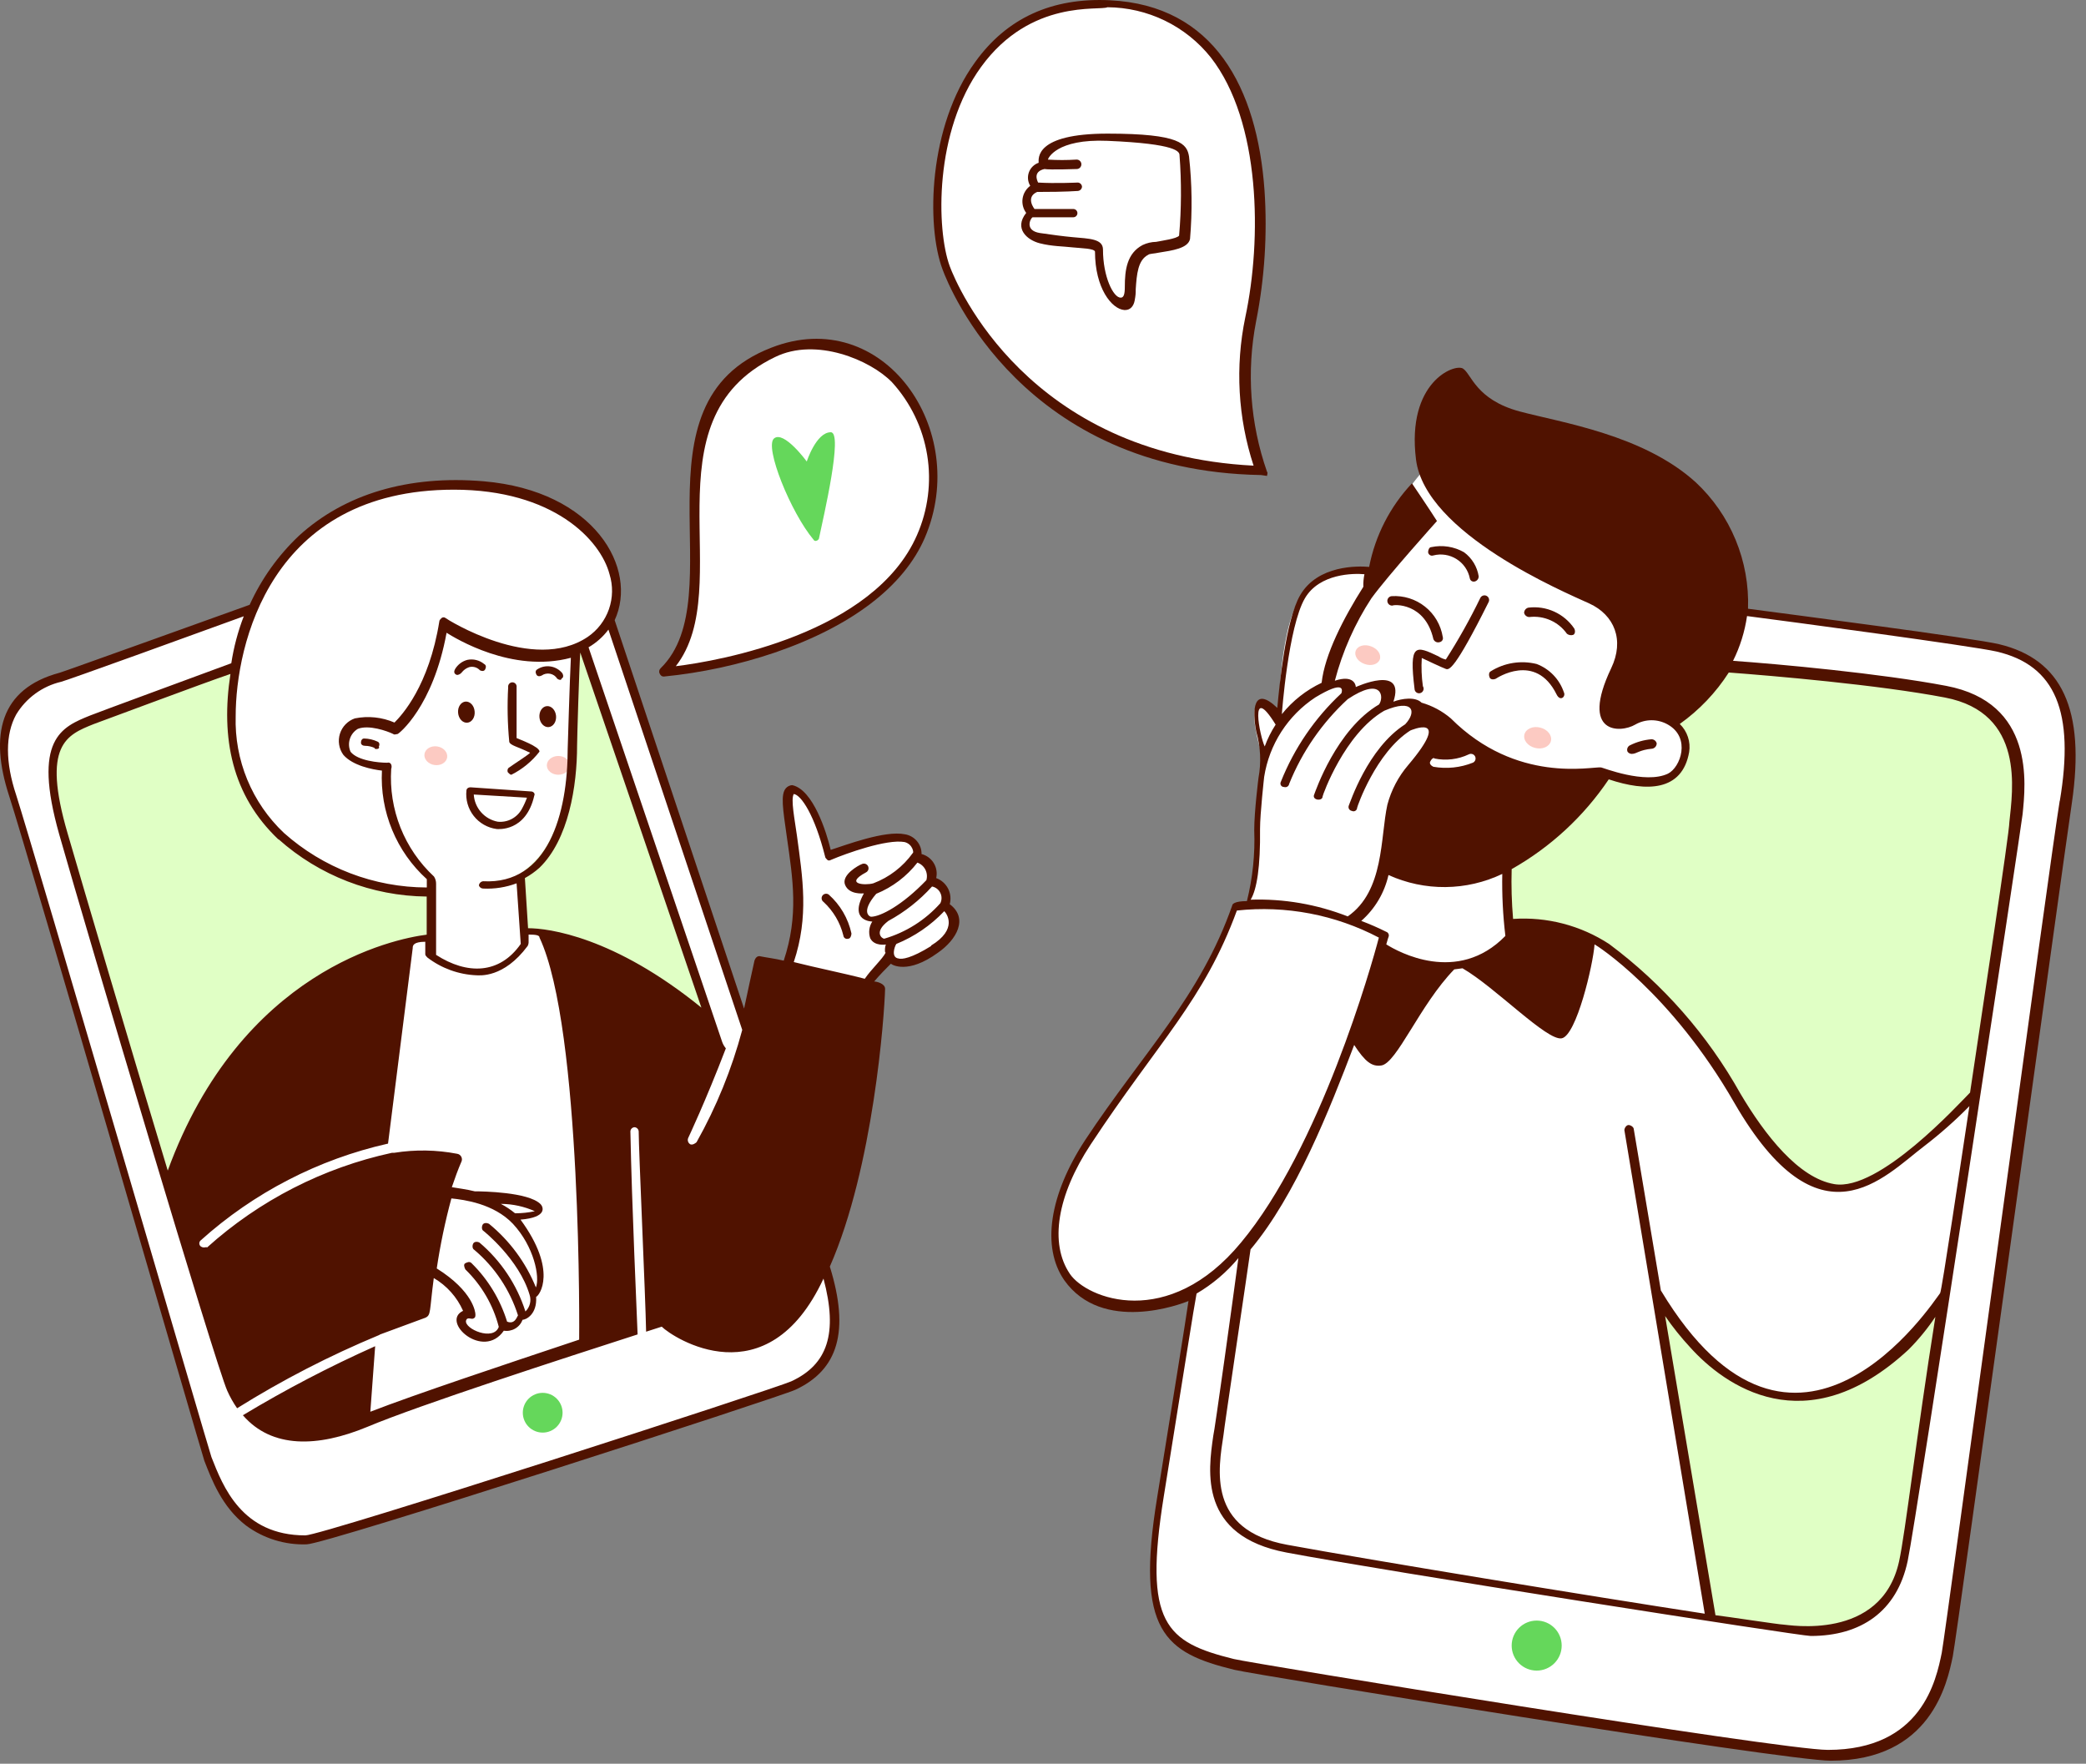 <svg width="110" height="93" viewBox="0 0 110 93" fill="none" xmlns="http://www.w3.org/2000/svg">
<rect x="0" y="0" width="110" height="93" fill="#808080" stroke="none"/>
<path d="M66.496 24.83C65.597 22.241 65.398 19.459 65.92 16.767C66.859 11.976 67.291 0.549 58.433 0.192C49.351 -0.171 48.642 10.818 49.904 14.124C51.234 17.608 56.089 24.445 66.496 24.83Z" fill="white"/>
<path d="M35.005 35.462C35.005 35.462 45.843 34.523 48.545 28.303C50.964 22.74 46.391 16.387 40.729 18.61C33.38 21.496 38.967 31.655 35.005 35.462Z" fill="white"/>
<path d="M66.496 25.049C53.993 24.83 50.082 15.247 49.702 14.204C48.838 11.901 48.948 6.666 51.43 3.262C53.089 0.958 55.462 -0.136 58.531 0.014C64.02 0.284 66.295 4.621 66.681 10.035C66.836 12.348 66.687 14.671 66.237 16.946C65.723 19.594 65.922 22.331 66.813 24.877C66.871 24.928 66.813 25.038 66.813 25.095L66.496 25.049ZM51.741 3.521C49.259 6.93 49.374 12.108 50.082 14.037C50.468 15.08 54.212 23.949 66.105 24.554C65.278 22.03 65.127 19.333 65.667 16.733C66.543 12.626 66.491 6.412 63.847 3.026C63.194 2.206 62.365 1.544 61.423 1.086C60.48 0.629 59.447 0.388 58.399 0.382C57.996 0.584 54.361 -0.079 51.741 3.521Z" fill="#501200"/>
<path d="M35.004 35.675C34.895 35.675 34.837 35.623 34.78 35.508C34.76 35.463 34.755 35.412 34.765 35.364C34.775 35.315 34.801 35.271 34.837 35.237C38.725 31.43 33.075 21.271 40.672 18.334C46.563 16.03 51.211 22.665 48.769 28.355C47.658 30.935 44.899 33.02 40.867 34.408C38.968 35.051 37.001 35.477 35.004 35.675ZM40.867 18.829C33.956 22.164 38.909 30.924 35.638 35.128C37.942 34.852 46.091 33.4 48.355 28.217C48.939 26.89 49.126 25.421 48.892 23.99C48.658 22.558 48.013 21.226 47.036 20.154C45.907 18.99 43.033 17.764 40.867 18.829Z" fill="#501200"/>
<path d="M62.701 8.255C62.592 7.593 62.258 7.046 58.404 7.046C54.551 7.046 54.77 8.365 54.77 8.583C54.653 8.623 54.546 8.689 54.457 8.776C54.368 8.862 54.3 8.968 54.257 9.085C54.215 9.201 54.199 9.326 54.211 9.45C54.223 9.573 54.263 9.692 54.327 9.799C54.219 9.878 54.128 9.978 54.059 10.093C53.989 10.208 53.944 10.336 53.924 10.469C53.904 10.601 53.911 10.737 53.943 10.867C53.976 10.997 54.034 11.119 54.114 11.227C53.452 12.056 54.171 12.661 54.828 12.828C55.484 12.995 56.043 12.984 56.59 13.047C57.034 13.093 57.696 13.099 57.742 13.266C57.742 15.195 58.623 16.295 59.286 16.347H59.337C59.614 16.347 59.781 16.128 59.833 15.852C59.885 15.575 59.89 15.466 59.89 15.247C59.942 14.475 60 13.709 60.553 13.433C60.605 13.375 60.881 13.375 61.1 13.323C61.82 13.208 62.643 13.099 62.753 12.604C62.877 11.156 62.86 9.699 62.701 8.255ZM62.177 12.425C62.067 12.586 61.244 12.696 60.967 12.753C60.72 12.757 60.477 12.814 60.253 12.92C59.424 13.358 59.315 14.239 59.315 15.12C59.315 15.506 59.263 15.696 59.096 15.696C58.71 15.696 58.163 14.596 58.163 13.162C58.163 12.586 57.443 12.586 56.562 12.505C56.066 12.46 55.467 12.379 54.834 12.287C54.01 12.154 54.338 11.515 54.448 11.457H56.596C56.654 11.457 56.71 11.434 56.751 11.393C56.792 11.352 56.815 11.296 56.815 11.239C56.815 11.181 56.792 11.125 56.751 11.084C56.71 11.043 56.654 11.02 56.596 11.02H54.551C54.551 11.02 54.056 10.403 54.69 10.121C56.354 10.121 56.706 10.069 56.838 10.069C56.895 10.064 56.949 10.039 56.989 9.997C57.029 9.956 57.053 9.902 57.057 9.845C57.053 9.788 57.029 9.735 56.988 9.694C56.948 9.654 56.895 9.63 56.838 9.626C56.838 9.626 55.623 9.683 54.742 9.626C54.69 9.516 54.465 9.05 55.076 8.912C55.346 8.964 56.803 8.912 56.803 8.912C56.836 8.908 56.867 8.898 56.896 8.882C56.925 8.866 56.95 8.845 56.97 8.819C56.99 8.793 57.005 8.764 57.014 8.732C57.023 8.701 57.026 8.668 57.022 8.635C57.019 8.603 57.008 8.571 56.992 8.543C56.977 8.514 56.955 8.489 56.929 8.469C56.904 8.448 56.874 8.433 56.843 8.424C56.811 8.415 56.778 8.413 56.746 8.416C56.251 8.447 55.755 8.447 55.26 8.416C55.26 8.359 55.703 7.311 58.399 7.426C62.09 7.581 62.2 8.002 62.2 8.192C62.307 9.601 62.3 11.017 62.177 12.425Z" fill="#501200"/>
<path d="M43.81 22.792C43.039 22.792 42.543 24.335 42.543 24.335C42.543 24.335 41.334 22.682 40.816 23.12C40.297 23.558 41.697 27.03 42.906 28.465C42.964 28.574 43.131 28.516 43.183 28.407C43.425 27.249 44.473 22.792 43.81 22.792Z" fill="#65D75B"/>
<path d="M8.794 61.995C8.794 61.995 16.776 41.838 37.262 53.408L29.199 29.346L4.993 37.881C3.455 38.457 2.188 39.695 3.265 43.606L8.794 61.995Z" fill="#E0FFC5"/>
<path d="M32.142 32.703C33.461 30.227 31.151 26.138 25.421 25.654C19.368 25.147 15.123 27.802 13.252 32.151C11.328 32.813 6.761 34.454 2.96 35.675C-1.492 37.132 0.552 41.676 0.754 42.373C0.955 43.07 8.817 69.575 10.723 76.186C12.63 82.798 16.782 81.162 18.101 80.701C19.149 80.327 29.619 77.246 41.334 73.266C42.129 73.041 42.823 72.548 43.298 71.872C43.773 71.195 44.001 70.376 43.943 69.552C43.886 68.343 43.626 67.153 43.171 66.032C41.161 60.043 32.165 32.79 32.142 32.703ZM22.726 49.549L21.62 49.774C17.076 50.862 11.829 54.502 9.036 62.894C6.686 55.044 3.593 44.948 3.011 42.615C2.13 39.09 3.893 38.434 4.388 38.152C4.774 37.939 10.061 36.061 12.37 35.272C12.238 36.091 12.165 36.919 12.152 37.748C12.152 45.184 19.529 47.223 22.726 47.056V49.549ZM27.512 49.054L27.293 46.174C28.393 45.351 29.977 44.251 30.046 38.52C30.092 34.725 30.155 34.23 30.155 34.23L30.599 34.005L37.21 53.587C35.922 52.332 34.433 51.302 32.804 50.54C29.303 48.922 27.512 49.054 27.512 49.054Z" fill="white"/>
<path d="M22.908 40.339C23.067 40.363 23.227 40.334 23.352 40.259C23.479 40.184 23.56 40.069 23.58 39.939C23.599 39.809 23.555 39.675 23.456 39.566C23.358 39.458 23.214 39.383 23.055 39.359C22.896 39.336 22.736 39.364 22.611 39.44C22.485 39.515 22.403 39.63 22.384 39.76C22.364 39.89 22.408 40.024 22.507 40.132C22.605 40.241 22.75 40.315 22.908 40.339Z" fill="#FCCAC2"/>
<path d="M28.836 40.358C28.836 40.489 28.9 40.615 29.013 40.708C29.127 40.801 29.281 40.853 29.441 40.853C29.601 40.853 29.755 40.801 29.869 40.708C29.982 40.615 30.046 40.489 30.046 40.358C30.046 40.226 29.982 40.1 29.869 40.007C29.755 39.914 29.601 39.862 29.441 39.862C29.281 39.862 29.127 39.914 29.013 40.007C28.9 40.1 28.836 40.226 28.836 40.358Z" fill="#FCCAC2"/>
<path d="M41.61 51.012C41.841 49.943 41.987 48.856 42.048 47.764C42.198 45.397 41.057 41.924 41.777 41.711C42.157 41.596 43.373 42.978 43.701 45.126C44.777 44.687 45.906 44.39 47.059 44.245C48.211 44.216 48.383 44.821 48.326 45.236C48.465 45.261 48.598 45.314 48.716 45.392C48.834 45.471 48.935 45.572 49.013 45.691C49.091 45.809 49.143 45.943 49.168 46.082C49.192 46.222 49.188 46.365 49.155 46.503C49.293 46.535 49.423 46.596 49.535 46.682C49.648 46.768 49.741 46.877 49.809 47.002C49.876 47.126 49.917 47.264 49.927 47.405C49.937 47.546 49.918 47.688 49.869 47.822C49.869 47.822 51.188 48.398 49.541 49.86C47.894 51.323 47.007 50.517 47.007 50.517C47.007 50.517 45.907 51.565 45.682 51.842L41.61 51.012Z" fill="white"/>
<path d="M44.473 49.331C44.306 48.649 43.941 48.032 43.425 47.557C43.373 47.52 43.339 47.465 43.329 47.402C43.318 47.34 43.333 47.277 43.37 47.225C43.407 47.174 43.462 47.14 43.524 47.13C43.586 47.119 43.65 47.134 43.701 47.171C44.307 47.71 44.727 48.428 44.899 49.221C44.899 49.331 44.841 49.498 44.732 49.498C44.704 49.507 44.674 49.511 44.644 49.507C44.615 49.504 44.587 49.493 44.562 49.477C44.537 49.461 44.516 49.44 44.5 49.414C44.485 49.389 44.475 49.36 44.473 49.331Z" fill="#501200"/>
<path d="M26.964 40.853C26.907 40.853 26.855 40.795 26.797 40.743C26.74 40.692 26.746 40.519 26.855 40.467C27.241 40.191 27.736 39.891 27.955 39.695C27.293 39.367 26.907 39.309 26.855 39.119C26.763 38.162 26.744 37.2 26.797 36.24C26.792 36.208 26.794 36.175 26.803 36.143C26.812 36.112 26.827 36.083 26.848 36.058C26.869 36.033 26.895 36.014 26.925 36C26.954 35.986 26.987 35.979 27.019 35.979C27.052 35.979 27.084 35.986 27.113 36C27.143 36.014 27.169 36.033 27.19 36.058C27.211 36.083 27.227 36.112 27.235 36.143C27.244 36.175 27.246 36.208 27.241 36.24V38.918C27.35 38.975 28.45 39.361 28.45 39.632C28.053 40.145 27.545 40.563 26.964 40.853Z" fill="#501200"/>
<path d="M26.193 43.715C25.713 43.652 25.277 43.403 24.979 43.022C24.68 42.64 24.544 42.157 24.597 41.676C24.597 41.625 24.649 41.515 24.816 41.515L28.007 41.734C28.122 41.734 28.232 41.843 28.174 41.953C27.736 43.882 26.25 43.715 26.193 43.715ZM24.983 41.895C25.004 42.241 25.14 42.57 25.37 42.83C25.6 43.09 25.91 43.266 26.25 43.329C26.502 43.354 26.756 43.305 26.98 43.187C27.204 43.069 27.389 42.889 27.512 42.667C27.62 42.473 27.713 42.271 27.788 42.062L24.983 41.895Z" fill="#501200"/>
<path d="M19.863 39.494C19.806 39.494 19.748 39.494 19.748 39.436C19.592 39.366 19.424 39.329 19.253 39.327C19.143 39.327 19.034 39.275 19.034 39.16C19.034 39.044 19.091 38.941 19.201 38.941C19.448 38.947 19.691 39.003 19.915 39.108C20.024 39.16 20.024 39.275 19.973 39.384C20.024 39.419 19.973 39.494 19.863 39.494Z" fill="#501200"/>
<path d="M28.446 37.826C28.459 37.973 28.518 38.109 28.61 38.206C28.701 38.302 28.818 38.35 28.934 38.34C29.05 38.329 29.156 38.261 29.229 38.15C29.302 38.039 29.335 37.894 29.322 37.747C29.308 37.601 29.25 37.464 29.158 37.368C29.067 37.272 28.95 37.223 28.834 37.234C28.718 37.244 28.612 37.313 28.539 37.424C28.466 37.535 28.433 37.68 28.446 37.826Z" fill="#501200"/>
<path d="M24.157 37.59C24.163 37.663 24.18 37.734 24.208 37.8C24.236 37.865 24.273 37.924 24.318 37.972C24.363 38.02 24.415 38.057 24.471 38.08C24.527 38.104 24.585 38.113 24.643 38.108C24.7 38.103 24.756 38.083 24.807 38.051C24.857 38.018 24.902 37.973 24.938 37.917C24.974 37.862 25.001 37.798 25.016 37.728C25.032 37.659 25.036 37.586 25.029 37.513C25.023 37.44 25.006 37.369 24.979 37.303C24.951 37.238 24.914 37.179 24.869 37.131C24.823 37.083 24.771 37.046 24.716 37.023C24.66 36.999 24.602 36.99 24.544 36.995C24.486 37 24.431 37.02 24.38 37.053C24.329 37.085 24.285 37.13 24.249 37.186C24.213 37.241 24.186 37.305 24.17 37.375C24.155 37.444 24.15 37.517 24.157 37.59Z" fill="#501200"/>
<path d="M50.082 47.678C50.156 47.401 50.124 47.106 49.992 46.851C49.859 46.597 49.637 46.401 49.368 46.301C49.429 46.031 49.383 45.748 49.239 45.511C49.095 45.275 48.864 45.104 48.596 45.034C48.599 44.783 48.512 44.54 48.35 44.349C48.188 44.157 47.963 44.03 47.715 43.992C46.667 43.773 44.576 44.568 43.805 44.815C43.586 43.882 42.872 41.625 41.772 41.4C41.708 41.404 41.645 41.421 41.588 41.45C41.53 41.478 41.479 41.518 41.438 41.567C41.161 41.895 41.276 42.615 41.495 44.153C41.812 46.376 42.123 48.265 41.328 50.655C40.833 50.54 40.395 50.488 40.119 50.431C39.952 50.379 39.842 50.488 39.785 50.655C39.675 51.151 39.456 52.141 39.237 53.184L32.413 32.703C33.668 29.991 31.37 25.879 25.502 25.378C21.533 25.044 18.181 26.046 15.757 28.257C14.666 29.29 13.786 30.524 13.165 31.891C12.232 32.225 3.201 35.474 3.144 35.474C-0.024 36.32 -0.554 38.785 0.477 41.953C1.508 45.12 10.723 76.929 10.775 77.027C11.161 78.018 11.702 79.463 12.975 80.442C13.898 81.124 15.025 81.473 16.172 81.433C17.162 81.433 41.115 73.669 41.939 73.284C44.196 72.235 44.818 70.202 43.759 66.787C46.062 61.558 46.638 53.541 46.673 52.141C46.673 51.865 46.235 51.755 46.097 51.755C46.373 51.421 46.759 51.035 46.978 50.816C47.036 50.874 47.871 51.392 49.455 50.24C50.445 49.555 51.084 48.426 50.082 47.678ZM48.355 45.478C48.542 45.539 48.698 45.67 48.791 45.844C48.883 46.018 48.904 46.221 48.85 46.411C47.583 47.735 46.425 48.34 45.93 48.34C45.878 48.34 45.354 48.121 46.206 47.13C47.064 46.78 47.815 46.21 48.383 45.478H48.355ZM39.14 54.307C38.589 56.373 37.78 58.362 36.732 60.227C36.675 60.285 36.513 60.394 36.398 60.337C36.344 60.304 36.303 60.253 36.282 60.193C36.262 60.133 36.265 60.067 36.289 60.008C36.289 60.008 37.216 58.05 38.276 55.28C38.195 55.182 38.13 55.071 38.086 54.952L31.036 34.132C31.445 33.894 31.801 33.577 32.084 33.199L39.14 54.307ZM25.479 46.854C26.079 46.883 26.678 46.789 27.241 46.578L27.46 49.774C26.342 51.381 24.626 51.404 22.996 50.35V46.606C22.999 46.47 22.961 46.335 22.887 46.221C22.113 45.502 21.509 44.62 21.118 43.639C20.728 42.657 20.561 41.602 20.629 40.548C20.687 40.386 20.629 40.162 20.41 40.219C19.973 40.219 18.867 40.116 18.487 39.643C18.391 39.43 18.377 39.189 18.448 38.967C18.517 38.744 18.667 38.554 18.867 38.434C19.443 38.204 20.41 38.543 20.739 38.705C20.796 38.762 20.906 38.705 20.963 38.705C21.021 38.705 22.835 37.276 23.549 33.366C23.993 33.642 27.005 35.514 30.103 34.685C30.046 35.79 29.936 39.476 29.936 39.476C29.936 42.932 28.894 46.653 25.479 46.468C25.421 46.473 25.366 46.499 25.326 46.54C25.284 46.581 25.259 46.635 25.254 46.693C25.27 46.739 25.301 46.78 25.341 46.809C25.381 46.837 25.429 46.853 25.479 46.854ZM28.45 45.754C29.982 44.268 30.431 41.452 30.431 39.309C30.431 38.981 30.541 35.237 30.599 34.408L36.986 53.132C32.378 49.388 28.923 48.945 27.846 48.945L27.679 46.301C27.956 46.149 28.215 45.965 28.45 45.754ZM23.935 25.821C29.165 25.821 31.664 28.459 32.142 30.279C32.329 30.881 32.319 31.526 32.111 32.122C31.904 32.717 31.511 33.23 30.99 33.585C28.11 35.526 23.555 32.646 23.503 32.594C23.472 32.566 23.432 32.551 23.391 32.551C23.349 32.551 23.309 32.566 23.279 32.594C23.227 32.646 23.169 32.703 23.169 32.755C22.622 36.17 21.188 37.714 20.802 38.1C20.144 37.816 19.414 37.739 18.711 37.881C18.526 37.945 18.359 38.052 18.222 38.193C18.085 38.333 17.984 38.504 17.925 38.691C17.866 38.878 17.852 39.076 17.884 39.269C17.915 39.463 17.991 39.646 18.107 39.805C18.608 40.381 19.644 40.576 20.14 40.634C20.085 41.704 20.269 42.773 20.679 43.763C21.088 44.753 21.712 45.64 22.507 46.359V46.797C19.726 46.791 17.044 45.766 14.968 43.917C14.135 43.129 13.478 42.173 13.04 41.113C12.602 40.053 12.394 38.912 12.428 37.766C12.428 34.022 14.242 25.821 23.935 25.821ZM14.686 44.251C16.838 46.172 19.616 47.247 22.501 47.275V49.285C20.773 49.503 12.71 51.156 8.846 61.725C6.755 54.813 4.417 46.866 3.564 43.94C2.199 39.275 3.507 38.757 4.941 38.181C5.102 38.129 10.833 35.98 12.152 35.537C11.633 38.918 12.226 41.941 14.686 44.268V44.251ZM41.72 72.84C40.867 73.226 16.995 80.961 16.102 80.961C12.745 80.961 11.754 78.369 11.149 76.831C11.092 76.722 1.825 44.953 0.852 41.918C0.276 40.191 0.276 38.728 0.852 37.679C1.111 37.248 1.454 36.873 1.861 36.576C2.267 36.28 2.729 36.067 3.219 35.952C3.328 35.952 10.931 33.199 12.854 32.496C12.546 33.295 12.326 34.126 12.197 34.973C11.316 35.301 4.872 37.668 4.762 37.725C3.23 38.342 1.704 38.975 3.121 43.992C4.67 49.44 11.368 71.965 11.984 73.335C12.128 73.658 12.301 73.967 12.503 74.257C14.888 72.767 17.392 71.477 19.99 70.398L20.047 70.364L22.438 69.482C22.737 69.333 22.639 69.171 22.875 67.392C23.558 67.791 24.098 68.396 24.419 69.12C23.209 69.695 25.49 71.734 26.567 70.168C26.773 70.201 26.985 70.162 27.165 70.057C27.346 69.952 27.484 69.787 27.558 69.592C27.725 69.592 28.329 69.321 28.272 68.382C28.439 68.325 29.424 67.006 27.448 64.311C28.877 64.195 28.663 63.642 28.491 63.481C27.846 62.859 25.467 62.819 25.035 62.819C24.597 62.709 24.154 62.658 23.826 62.6C23.993 62.105 24.154 61.667 24.321 61.281C24.345 61.239 24.358 61.191 24.359 61.142C24.361 61.094 24.35 61.045 24.328 61.002C24.307 60.958 24.275 60.92 24.236 60.892C24.196 60.863 24.15 60.844 24.102 60.838C23.011 60.629 21.893 60.611 20.796 60.786H20.675C17.044 61.572 13.681 63.294 10.919 65.779C10.867 65.727 10.758 65.837 10.591 65.727C10.566 65.708 10.545 65.683 10.531 65.655C10.517 65.626 10.51 65.595 10.51 65.563C10.51 65.531 10.517 65.5 10.531 65.472C10.545 65.443 10.566 65.418 10.591 65.399C13.391 62.884 16.79 61.129 20.462 60.302L21.764 49.993C21.764 49.883 21.764 49.659 22.426 49.659V50.321C22.426 50.373 22.478 50.431 22.535 50.488C23.28 51.059 24.183 51.387 25.121 51.427C25.288 51.427 26.555 51.588 27.823 49.883C27.863 49.808 27.881 49.722 27.874 49.636V49.279C28.318 49.279 28.45 49.331 28.45 49.44C30.708 54.232 30.541 70.64 30.541 70.64C26.746 71.907 21.902 73.52 19.529 74.441L19.783 70.986C17.386 72.055 15.056 73.271 12.808 74.626C14.34 76.394 16.759 76.319 19.362 75.242C22.098 74.09 29.769 71.608 33.622 70.364C33.588 69.35 33.317 63.573 33.242 59.657C33.245 59.6 33.269 59.546 33.309 59.505C33.35 59.465 33.404 59.441 33.461 59.438C33.518 59.442 33.571 59.467 33.611 59.507C33.651 59.547 33.676 59.6 33.68 59.657C33.68 60.648 34.037 68.354 34.071 70.22L34.895 69.955C35.471 70.531 40.453 73.808 43.425 67.421C44.196 70.312 43.643 71.953 41.72 72.84ZM27.045 64.529C28.162 65.727 28.479 67.334 28.26 67.887C27.73 66.577 26.878 65.423 25.784 64.529C25.669 64.472 25.507 64.472 25.45 64.581C25.392 64.691 25.398 64.858 25.507 64.915C25.507 64.915 27.373 66.401 27.926 68.273C27.977 68.425 27.983 68.589 27.944 68.745C27.905 68.901 27.823 69.043 27.707 69.154C27.256 67.74 26.416 66.48 25.283 65.52C25.173 65.462 25.012 65.462 24.954 65.572C24.897 65.681 24.903 65.848 25.012 65.906C26.09 66.817 26.889 68.015 27.316 69.362C27.264 69.419 27.154 69.857 26.74 69.69C26.38 68.524 25.737 67.465 24.868 66.609C24.759 66.499 24.649 66.557 24.54 66.609C24.43 66.66 24.482 66.827 24.54 66.937C25.395 67.765 26.006 68.813 26.302 69.966C26.026 70.738 24.482 70.076 24.574 69.638C24.632 69.419 24.851 69.58 24.96 69.528C25.07 69.477 25.07 69.419 25.07 69.31C25.07 69.2 24.96 68.094 23.031 66.885C23.216 65.641 23.474 64.408 23.803 63.193C24.488 63.262 26.037 63.47 27.045 64.529ZM26.44 63.481C27.048 63.488 27.648 63.62 28.203 63.867C27.86 63.941 27.511 63.977 27.16 63.977C26.928 63.786 26.677 63.62 26.412 63.481H26.44ZM46.702 50.235C46.54 50.563 45.936 51.116 45.602 51.611C44.559 51.335 43.068 51.035 41.858 50.73C42.664 48.317 42.325 46.295 42.025 44.067C41.904 43.191 41.691 42.143 41.858 41.867C42.244 41.918 42.958 42.967 43.511 45.172C43.511 45.224 43.569 45.282 43.62 45.334C43.672 45.385 43.73 45.391 43.839 45.334C44.611 45.005 46.759 44.234 47.698 44.401C48.136 44.51 48.193 44.977 48.136 44.977C47.614 45.704 46.889 46.262 46.051 46.578C45.613 46.699 44.507 46.624 45.665 46.002C45.723 45.973 45.767 45.922 45.788 45.86C45.808 45.799 45.803 45.731 45.774 45.673C45.745 45.615 45.694 45.571 45.633 45.551C45.571 45.53 45.504 45.535 45.446 45.564C45.279 45.622 44.346 46.14 44.565 46.664C44.784 47.188 45.504 47.108 45.556 47.108C44.732 48.593 45.999 48.593 45.999 48.593C45.915 48.722 45.861 48.868 45.842 49.021C45.823 49.174 45.839 49.329 45.889 49.474C46.108 49.912 46.713 49.803 46.713 49.803C46.668 49.934 46.654 50.074 46.673 50.212L46.702 50.235ZM46.627 49.498C46.517 49.498 46.051 49.163 46.846 48.559C47.711 48.09 48.49 47.476 49.149 46.745C49.242 46.763 49.33 46.803 49.406 46.861C49.481 46.919 49.542 46.993 49.584 47.078C49.627 47.163 49.649 47.257 49.649 47.352C49.65 47.447 49.628 47.54 49.587 47.626C48.796 48.516 47.77 49.164 46.627 49.498ZM49.103 49.883C48.055 50.534 47.56 50.598 47.375 50.54C46.99 50.488 47.157 49.935 47.266 49.774C48.222 49.385 49.084 48.795 49.794 48.046C49.921 48.173 50.526 48.991 49.097 49.86L49.103 49.883Z" fill="#501200"/>
<path d="M29.383 35.785C29.341 35.718 29.287 35.661 29.222 35.616C29.157 35.572 29.084 35.541 29.006 35.526C28.929 35.511 28.85 35.512 28.773 35.529C28.696 35.545 28.624 35.578 28.56 35.623C28.45 35.675 28.341 35.675 28.283 35.566C28.226 35.456 28.232 35.347 28.341 35.289C28.549 35.156 28.799 35.104 29.043 35.145C29.286 35.185 29.506 35.315 29.66 35.508C29.717 35.623 29.717 35.733 29.608 35.785C29.608 35.894 29.441 35.842 29.383 35.785Z" fill="#501200"/>
<path d="M24.044 35.566C23.935 35.508 23.935 35.399 23.993 35.289C24.064 35.167 24.159 35.061 24.271 34.976C24.384 34.891 24.512 34.829 24.649 34.794C24.803 34.763 24.962 34.766 25.115 34.804C25.267 34.842 25.409 34.913 25.53 35.013C25.64 35.07 25.64 35.18 25.588 35.289C25.536 35.399 25.421 35.399 25.311 35.347C25.24 35.269 25.149 35.212 25.047 35.182C24.945 35.153 24.838 35.152 24.736 35.18C24.583 35.233 24.449 35.329 24.35 35.456C24.263 35.566 24.102 35.623 24.044 35.566Z" fill="#501200"/>
<path d="M27.569 74.493C27.569 74.771 27.68 75.038 27.876 75.234C28.073 75.431 28.339 75.541 28.617 75.541C28.895 75.541 29.162 75.431 29.358 75.234C29.555 75.038 29.666 74.771 29.666 74.493C29.666 74.215 29.555 73.948 29.358 73.752C29.162 73.555 28.895 73.445 28.617 73.445C28.339 73.445 28.073 73.555 27.876 73.752C27.68 73.948 27.569 74.215 27.569 74.493Z" fill="#65D75B"/>
<path d="M101.68 36.338C96.451 35.456 90.887 35.128 90.887 35.128C90.887 35.128 89.349 37.271 88.301 37.933C88.682 38.559 88.819 39.303 88.687 40.023C88.41 41.072 86.706 41.567 84.725 40.905C84.725 40.905 81.528 44.936 79.38 45.478L79.547 48.933L90.231 85.384L93.035 85.879C98.489 86.979 100.137 83.84 100.471 82.193C100.678 81.174 106.529 43.911 106.529 42.604C106.472 41.567 106.915 37.219 101.68 36.338Z" fill="#E0FFC5"/>
<path d="M103.828 33.861C96.56 32.974 91.883 32.26 91.883 32.26C91.883 32.26 91.498 34.564 90.887 35.14C90.887 35.14 101.732 36.078 103.661 36.787C106.086 37.679 106.984 39.436 106.362 44.164C105.786 48.686 100.799 81.387 100.471 82.377C99.417 85.568 97.05 86.484 93.369 85.902C91.711 85.643 90.778 85.516 90.282 85.407C89.292 78.415 87.403 68.336 87.403 68.336C87.403 68.336 90.49 73.572 94.314 73.681C98.138 73.79 101.358 70.542 102.625 68.451L104.226 57.877C104.226 57.877 99.273 62.98 96.572 62.669C92.995 62.255 91.451 56.392 88.365 53.304C87.322 52.262 84.402 48.184 79.558 48.697C79.448 47.71 79.429 46.715 79.501 45.725C79.501 45.725 82.916 43.687 84.684 40.934C84.684 40.934 87.38 41.815 88.209 40.991C89.637 39.557 88.255 37.127 86.447 37.852C85.231 38.342 85.064 38.238 84.846 37.962C84.344 37.311 85.013 35.871 85.289 35.485C85.675 34.938 86.665 32.404 83.746 31.523C81.211 30.751 75.394 27.341 75.176 24.646C73.811 26.311 72.394 28.148 72.348 30.308C71.738 30.096 71.08 30.066 70.454 30.223C69.828 30.379 69.261 30.715 68.823 31.189C67.418 32.634 67.435 37.766 67.435 37.766C67.435 37.766 66.715 37 66.387 37.109C65.811 37.328 66.387 39.309 66.606 40.023C66.415 41.042 66.306 42.075 66.278 43.111C66.326 44.643 66.197 46.175 65.892 47.678C65.614 47.716 65.339 47.772 65.068 47.845C64.295 49.922 63.278 51.9 62.039 53.736C58.088 59.145 53.941 64.034 56.279 67.392C58.37 70.421 62.943 68.215 62.943 68.215C62.943 68.215 61.382 77.632 61.071 79.671C60.72 81.974 59.257 86.87 65.857 87.981C73.298 89.237 93.83 92.445 95.155 92.497C96.479 92.549 101.64 93.073 102.532 87.889C104.542 76.215 108.81 42.794 108.971 41.861C109.006 40.853 110.601 34.685 103.828 33.861Z" fill="white"/>
<path d="M80.953 39.439C81.045 39.462 81.139 39.471 81.23 39.465C81.322 39.459 81.408 39.438 81.486 39.404C81.563 39.37 81.629 39.323 81.68 39.266C81.731 39.209 81.767 39.144 81.784 39.073C81.801 39.002 81.8 38.927 81.781 38.853C81.762 38.779 81.725 38.707 81.672 38.641C81.619 38.576 81.552 38.517 81.474 38.47C81.395 38.422 81.308 38.387 81.216 38.365C81.125 38.342 81.031 38.333 80.939 38.339C80.848 38.345 80.761 38.366 80.684 38.4C80.607 38.434 80.54 38.481 80.489 38.537C80.438 38.594 80.403 38.66 80.385 38.731C80.368 38.802 80.369 38.876 80.388 38.95C80.407 39.025 80.445 39.096 80.497 39.162C80.55 39.228 80.618 39.286 80.696 39.334C80.774 39.381 80.862 39.417 80.953 39.439Z" fill="#FCCAC2"/>
<path d="M71.958 35.012C72.04 35.042 72.127 35.061 72.212 35.065C72.297 35.07 72.38 35.061 72.454 35.038C72.529 35.016 72.594 34.981 72.647 34.935C72.699 34.889 72.738 34.834 72.76 34.772C72.782 34.71 72.787 34.642 72.775 34.574C72.764 34.505 72.735 34.437 72.692 34.372C72.648 34.308 72.59 34.248 72.521 34.198C72.452 34.148 72.374 34.107 72.29 34.079C72.208 34.048 72.121 34.03 72.036 34.025C71.951 34.021 71.869 34.03 71.794 34.052C71.719 34.075 71.654 34.11 71.601 34.155C71.549 34.201 71.51 34.257 71.488 34.319C71.466 34.381 71.461 34.448 71.473 34.517C71.484 34.585 71.513 34.654 71.557 34.718C71.6 34.783 71.658 34.842 71.727 34.892C71.796 34.943 71.875 34.983 71.958 35.012Z" fill="#FCCAC2"/>
<path d="M105.424 33.971C104.099 33.648 94.251 32.375 92.177 32.099C92.222 30.856 91.999 29.618 91.524 28.468C91.049 27.318 90.333 26.284 89.424 25.435C86.654 22.918 82.329 22.285 80.123 21.692C77.819 21.07 77.589 19.71 77.145 19.434C76.702 19.157 74.162 20.148 74.669 24.226C75.153 28.136 82.49 31.218 83.809 31.822C85.128 32.427 85.675 33.746 84.961 35.237C83.29 38.751 85.462 38.659 86.228 38.209C86.49 38.058 86.788 37.978 87.092 37.978C87.395 37.978 87.693 38.058 87.956 38.209C89.177 38.906 88.618 40.467 87.956 40.795C86.746 41.371 84.5 40.467 84.431 40.467C83.936 40.409 79.973 41.348 76.506 37.881C76.057 37.497 75.53 37.215 74.963 37.052C74.634 36.723 73.914 36.833 73.477 37C74.139 35.013 71.495 36.228 71.495 36.228C71.495 36.119 71.386 35.566 70.39 35.894C70.793 34.35 71.445 32.881 72.319 31.546C73.2 30.336 75.775 27.474 75.775 27.474C75.389 26.863 74.456 25.487 74.456 25.487C73.303 26.713 72.52 28.241 72.198 29.893C71.622 29.841 69.497 29.784 68.564 31.379C67.792 32.703 67.464 36.17 67.355 37.328C66.087 36.119 66.018 37.443 66.249 38.595C66.474 39.382 66.513 40.21 66.364 41.014C66.364 41.014 66.139 42.776 66.139 43.773C66.188 45.033 66.058 46.293 65.753 47.516C65.097 47.516 64.982 47.678 64.982 47.735C63.288 52.579 60.282 55.487 57.218 60.123C55.335 63.003 54.914 65.756 56.118 67.501C58.122 70.335 62.286 68.768 62.672 68.601C62.505 69.753 61.964 73.117 61.019 78.968C59.867 86.017 61.411 87.152 65.097 88.05C66.168 88.315 94.095 92.842 96.537 92.842C101.818 92.842 102.682 88.765 102.976 87.336C103.183 86.34 108.81 45.293 109.253 42.35C109.979 37.397 108.724 34.765 105.424 33.971ZM79.714 45.829C81.765 44.67 83.518 43.049 84.834 41.095C86.832 41.763 88.704 41.734 89.073 39.661C89.116 39.391 89.094 39.116 89.007 38.857C88.921 38.598 88.774 38.364 88.578 38.175C89.605 37.444 90.483 36.524 91.163 35.462C93.421 35.629 99.042 36.107 102.561 36.781C106.806 37.593 106.126 41.694 105.959 43.347C105.959 43.923 104.531 53.27 103.886 57.612C103.31 58.188 99.088 62.842 96.727 62.439C94.849 62.122 93.076 59.864 91.768 57.653C90.043 54.572 87.689 51.889 84.857 49.78C83.357 48.799 81.577 48.334 79.789 48.455C79.713 47.582 79.688 46.705 79.714 45.829ZM87.587 68.077L86.153 59.542C86.153 59.432 85.992 59.323 85.876 59.323C85.761 59.323 85.658 59.484 85.658 59.594L89.896 85.09C83.786 84.151 72.336 82.274 67.873 81.456C63.634 80.678 64.245 77.465 64.521 75.645C64.521 75.484 65.834 66.706 65.944 65.883C68.328 63.038 70.107 58.522 71.409 55.101C71.985 55.983 72.336 56.253 72.832 56.184C73.655 56.081 74.865 52.988 76.685 51.116L77.122 51.058C78.85 52.055 81.586 54.911 82.358 54.75C83.129 54.589 84.005 50.897 84.085 49.797C84.195 49.849 88.117 52.337 91.463 58.165C95.961 65.94 99.324 62.059 101.484 60.423C102.321 59.78 103.112 59.079 103.851 58.327C103.437 61.062 102.388 68.118 102.308 68.187C101.916 68.688 94.688 79.838 87.587 68.054V68.077ZM102.054 69.459C101.064 75.685 100.471 80.851 100.142 82.337C99.204 86.576 94.268 85.666 94.049 85.666C93.83 85.666 90.956 85.223 90.461 85.171L87.806 69.396C88.206 69.979 88.649 70.531 89.13 71.049C90.899 73.019 95.218 76.204 100.649 71.158C101.172 70.633 101.642 70.058 102.054 69.442V69.459ZM79.38 49.354C76.852 51.94 73.713 50.183 73.102 49.797C73.16 49.572 73.218 49.411 73.218 49.411C73.23 49.386 73.236 49.358 73.237 49.33C73.237 49.301 73.232 49.273 73.221 49.247C73.21 49.221 73.194 49.198 73.174 49.178C73.153 49.159 73.129 49.144 73.102 49.135C72.673 48.921 72.232 48.728 71.783 48.559C72.505 47.924 73.007 47.077 73.218 46.14C74.162 46.568 75.188 46.785 76.224 46.775C77.261 46.765 78.283 46.529 79.219 46.082C79.198 47.167 79.252 48.253 79.38 49.331V49.354ZM75.636 39.995C76.251 40.122 76.89 40.045 77.456 39.776C77.514 39.747 77.582 39.742 77.643 39.763C77.705 39.783 77.756 39.827 77.785 39.885C77.814 39.943 77.818 40.011 77.798 40.072C77.777 40.134 77.733 40.185 77.675 40.214C77.012 40.48 76.288 40.555 75.585 40.432C75.475 40.381 75.36 40.271 75.418 40.162C75.475 40.052 75.527 39.972 75.636 39.972V39.995ZM68.812 31.546C69.583 30.227 71.397 30.227 71.95 30.279C71.905 30.496 71.885 30.719 71.893 30.941C70.845 32.594 69.854 34.518 69.693 36.004C68.878 36.389 68.161 36.954 67.596 37.657C67.596 37.605 67.936 33.038 68.812 31.546ZM67.268 38.209C67.033 38.57 66.84 38.957 66.692 39.361C66.445 38.872 65.834 35.894 67.268 38.209ZM66.445 43.715C66.445 42.892 66.663 40.962 66.663 40.962C66.796 40.115 67.104 39.305 67.568 38.584C68.033 37.863 68.642 37.247 69.359 36.775C70.902 35.842 70.793 36.389 70.735 36.556C69.339 37.856 68.249 39.449 67.544 41.221C67.528 41.25 67.519 41.282 67.52 41.316C67.52 41.349 67.529 41.381 67.546 41.409C67.563 41.437 67.588 41.461 67.617 41.476C67.646 41.492 67.679 41.499 67.712 41.498C67.74 41.508 67.771 41.511 67.801 41.507C67.831 41.504 67.86 41.494 67.886 41.478C67.912 41.462 67.934 41.44 67.95 41.415C67.967 41.39 67.978 41.361 67.982 41.331C68.666 39.632 69.721 38.107 71.069 36.867C72.883 35.658 72.993 36.758 72.722 37.144C70.465 38.468 69.359 41.751 69.307 41.878C69.146 42.195 69.745 42.275 69.745 41.993C69.745 41.936 70.897 38.687 72.993 37.478C74.536 36.816 74.721 37.53 74.099 38.192C72.112 39.459 71.179 42.373 71.121 42.489C71.112 42.517 71.108 42.548 71.112 42.578C71.115 42.608 71.125 42.637 71.141 42.663C71.157 42.689 71.179 42.711 71.204 42.727C71.229 42.744 71.258 42.755 71.288 42.759C71.317 42.774 71.348 42.781 71.38 42.78C71.412 42.779 71.443 42.77 71.47 42.754C71.498 42.738 71.521 42.715 71.537 42.688C71.554 42.661 71.563 42.63 71.564 42.598C71.564 42.54 72.555 39.678 74.369 38.52C74.369 38.52 76.633 37.535 74.26 40.34C73.741 40.946 73.365 41.66 73.16 42.431C72.78 44.159 73.004 46.981 71.069 48.323C69.44 47.683 67.698 47.383 65.949 47.441C66.278 46.906 66.468 45.697 66.445 43.715ZM56.418 67.173C55.329 65.566 55.744 63.032 57.518 60.342C61.1 54.911 63.484 52.757 65.224 48.012C67.806 47.734 70.412 48.231 72.711 49.44C72.325 50.926 69.601 60.532 65.442 65.52C61.601 70.168 57.31 68.486 56.418 67.173ZM108.614 42.229C108.125 45.149 102.578 86.225 102.394 87.152C102.1 88.592 101.346 92.272 96.387 92.272C93.876 92.272 65.932 87.699 65.062 87.48C61.48 86.593 60.288 85.614 61.371 78.893C62.436 72.287 62.966 68.872 63.098 68.21C63.937 67.719 64.683 67.085 65.304 66.338C65.028 68.434 64.037 75.553 63.98 75.703C63.709 77.574 63.208 80.99 67.838 81.865C72.791 82.804 94.907 86.265 95.483 86.265C98.126 86.265 100.033 84.981 100.597 82.308C101.07 80.062 106.656 43.145 106.656 42.938C106.817 41.342 107.313 37.052 102.625 36.165C99.169 35.508 93.761 35.013 91.388 34.846C91.758 34.103 92.007 33.306 92.125 32.485C94.216 32.755 104.018 34.063 105.285 34.356C108.407 35.082 109.403 37.553 108.62 42.229H108.614Z" fill="#501200"/>
<path d="M82.081 36.614C80.969 34.362 78.885 35.785 78.885 35.785C78.775 35.842 78.608 35.842 78.556 35.733C78.505 35.623 78.499 35.456 78.608 35.399C78.966 35.175 79.365 35.025 79.781 34.959C80.198 34.893 80.624 34.911 81.033 35.013C81.367 35.14 81.669 35.34 81.917 35.598C82.165 35.856 82.353 36.166 82.467 36.505C82.582 36.729 82.277 37.017 82.081 36.614Z" fill="#501200"/>
<path d="M75.585 33.694C75.141 31.765 73.488 31.874 73.436 31.932C73.371 31.939 73.305 31.921 73.253 31.88C73.201 31.838 73.168 31.779 73.16 31.713C73.152 31.647 73.171 31.581 73.212 31.529C73.253 31.477 73.313 31.444 73.379 31.436C74.016 31.394 74.645 31.59 75.145 31.988C75.645 32.385 75.978 32.955 76.08 33.585C76.089 33.614 76.093 33.645 76.089 33.675C76.086 33.706 76.076 33.735 76.06 33.761C76.044 33.787 76.022 33.81 75.997 33.827C75.972 33.844 75.943 33.856 75.913 33.861C75.847 33.881 75.776 33.875 75.715 33.844C75.654 33.813 75.607 33.759 75.585 33.694Z" fill="#501200"/>
<path d="M74.813 36.556C74.756 36.552 74.703 36.528 74.663 36.488C74.622 36.448 74.598 36.394 74.594 36.338C74.294 33.896 74.646 34.034 75.855 34.61C75.973 34.689 76.103 34.745 76.241 34.777C76.911 33.731 77.519 32.646 78.061 31.529C78.09 31.471 78.141 31.426 78.203 31.406C78.264 31.385 78.331 31.39 78.389 31.419C78.447 31.448 78.492 31.499 78.512 31.561C78.533 31.622 78.528 31.689 78.499 31.747C76.685 35.382 76.408 35.33 76.241 35.272C76.074 35.215 75.141 34.777 74.974 34.696C74.943 35.192 74.962 35.69 75.032 36.182C75.056 36.22 75.07 36.264 75.072 36.309C75.073 36.354 75.061 36.398 75.038 36.437C75.016 36.476 74.983 36.508 74.943 36.529C74.903 36.55 74.858 36.56 74.813 36.556Z" fill="#501200"/>
<path d="M82.628 33.418C82.407 33.106 82.107 32.86 81.758 32.705C81.41 32.55 81.026 32.492 80.647 32.536C80.583 32.537 80.521 32.515 80.47 32.475C80.42 32.436 80.385 32.38 80.371 32.318C80.371 32.253 80.394 32.191 80.435 32.14C80.476 32.09 80.532 32.055 80.595 32.041C81.061 31.984 81.533 32.056 81.96 32.251C82.386 32.445 82.751 32.753 83.014 33.141C83.072 33.251 83.072 33.418 82.962 33.475C82.906 33.495 82.846 33.499 82.788 33.489C82.729 33.479 82.674 33.455 82.628 33.418Z" fill="#501200"/>
<path d="M77.508 30.498C77.466 30.289 77.382 30.091 77.262 29.916C77.141 29.741 76.986 29.593 76.806 29.48C76.626 29.367 76.425 29.291 76.215 29.258C76.005 29.225 75.79 29.235 75.585 29.288C75.555 29.299 75.524 29.303 75.493 29.3C75.463 29.297 75.433 29.287 75.406 29.271C75.38 29.255 75.357 29.233 75.34 29.207C75.323 29.181 75.312 29.152 75.308 29.121C75.308 29.012 75.36 28.85 75.475 28.85C76.065 28.725 76.68 28.821 77.203 29.121C77.617 29.425 77.894 29.881 77.975 30.388C77.976 30.453 77.955 30.515 77.915 30.566C77.875 30.616 77.819 30.651 77.756 30.665C77.728 30.671 77.7 30.671 77.673 30.665C77.646 30.66 77.62 30.649 77.597 30.634C77.573 30.618 77.554 30.598 77.538 30.575C77.523 30.551 77.513 30.525 77.508 30.498Z" fill="#501200"/>
<path d="M86.043 39.753C86.001 39.752 85.958 39.741 85.921 39.721C85.882 39.701 85.85 39.672 85.825 39.638C85.799 39.579 85.796 39.513 85.817 39.453C85.837 39.392 85.879 39.341 85.934 39.309C86.293 39.126 86.684 39.015 87.086 38.981C87.15 38.981 87.212 39.002 87.263 39.042C87.313 39.082 87.348 39.137 87.362 39.2C87.361 39.264 87.339 39.327 87.298 39.377C87.257 39.427 87.201 39.462 87.138 39.476C86.412 39.545 86.32 39.753 86.043 39.753Z" fill="#501200"/>
<path d="M79.714 86.772C79.714 87.122 79.853 87.457 80.1 87.704C80.348 87.952 80.683 88.091 81.033 88.091C81.383 88.091 81.718 87.952 81.966 87.704C82.213 87.457 82.352 87.122 82.352 86.772C82.352 86.422 82.213 86.087 81.966 85.839C81.718 85.592 81.383 85.453 81.033 85.453C80.683 85.453 80.348 85.592 80.1 85.839C79.853 86.087 79.714 86.422 79.714 86.772Z" fill="#65D75B"/>
</svg>
